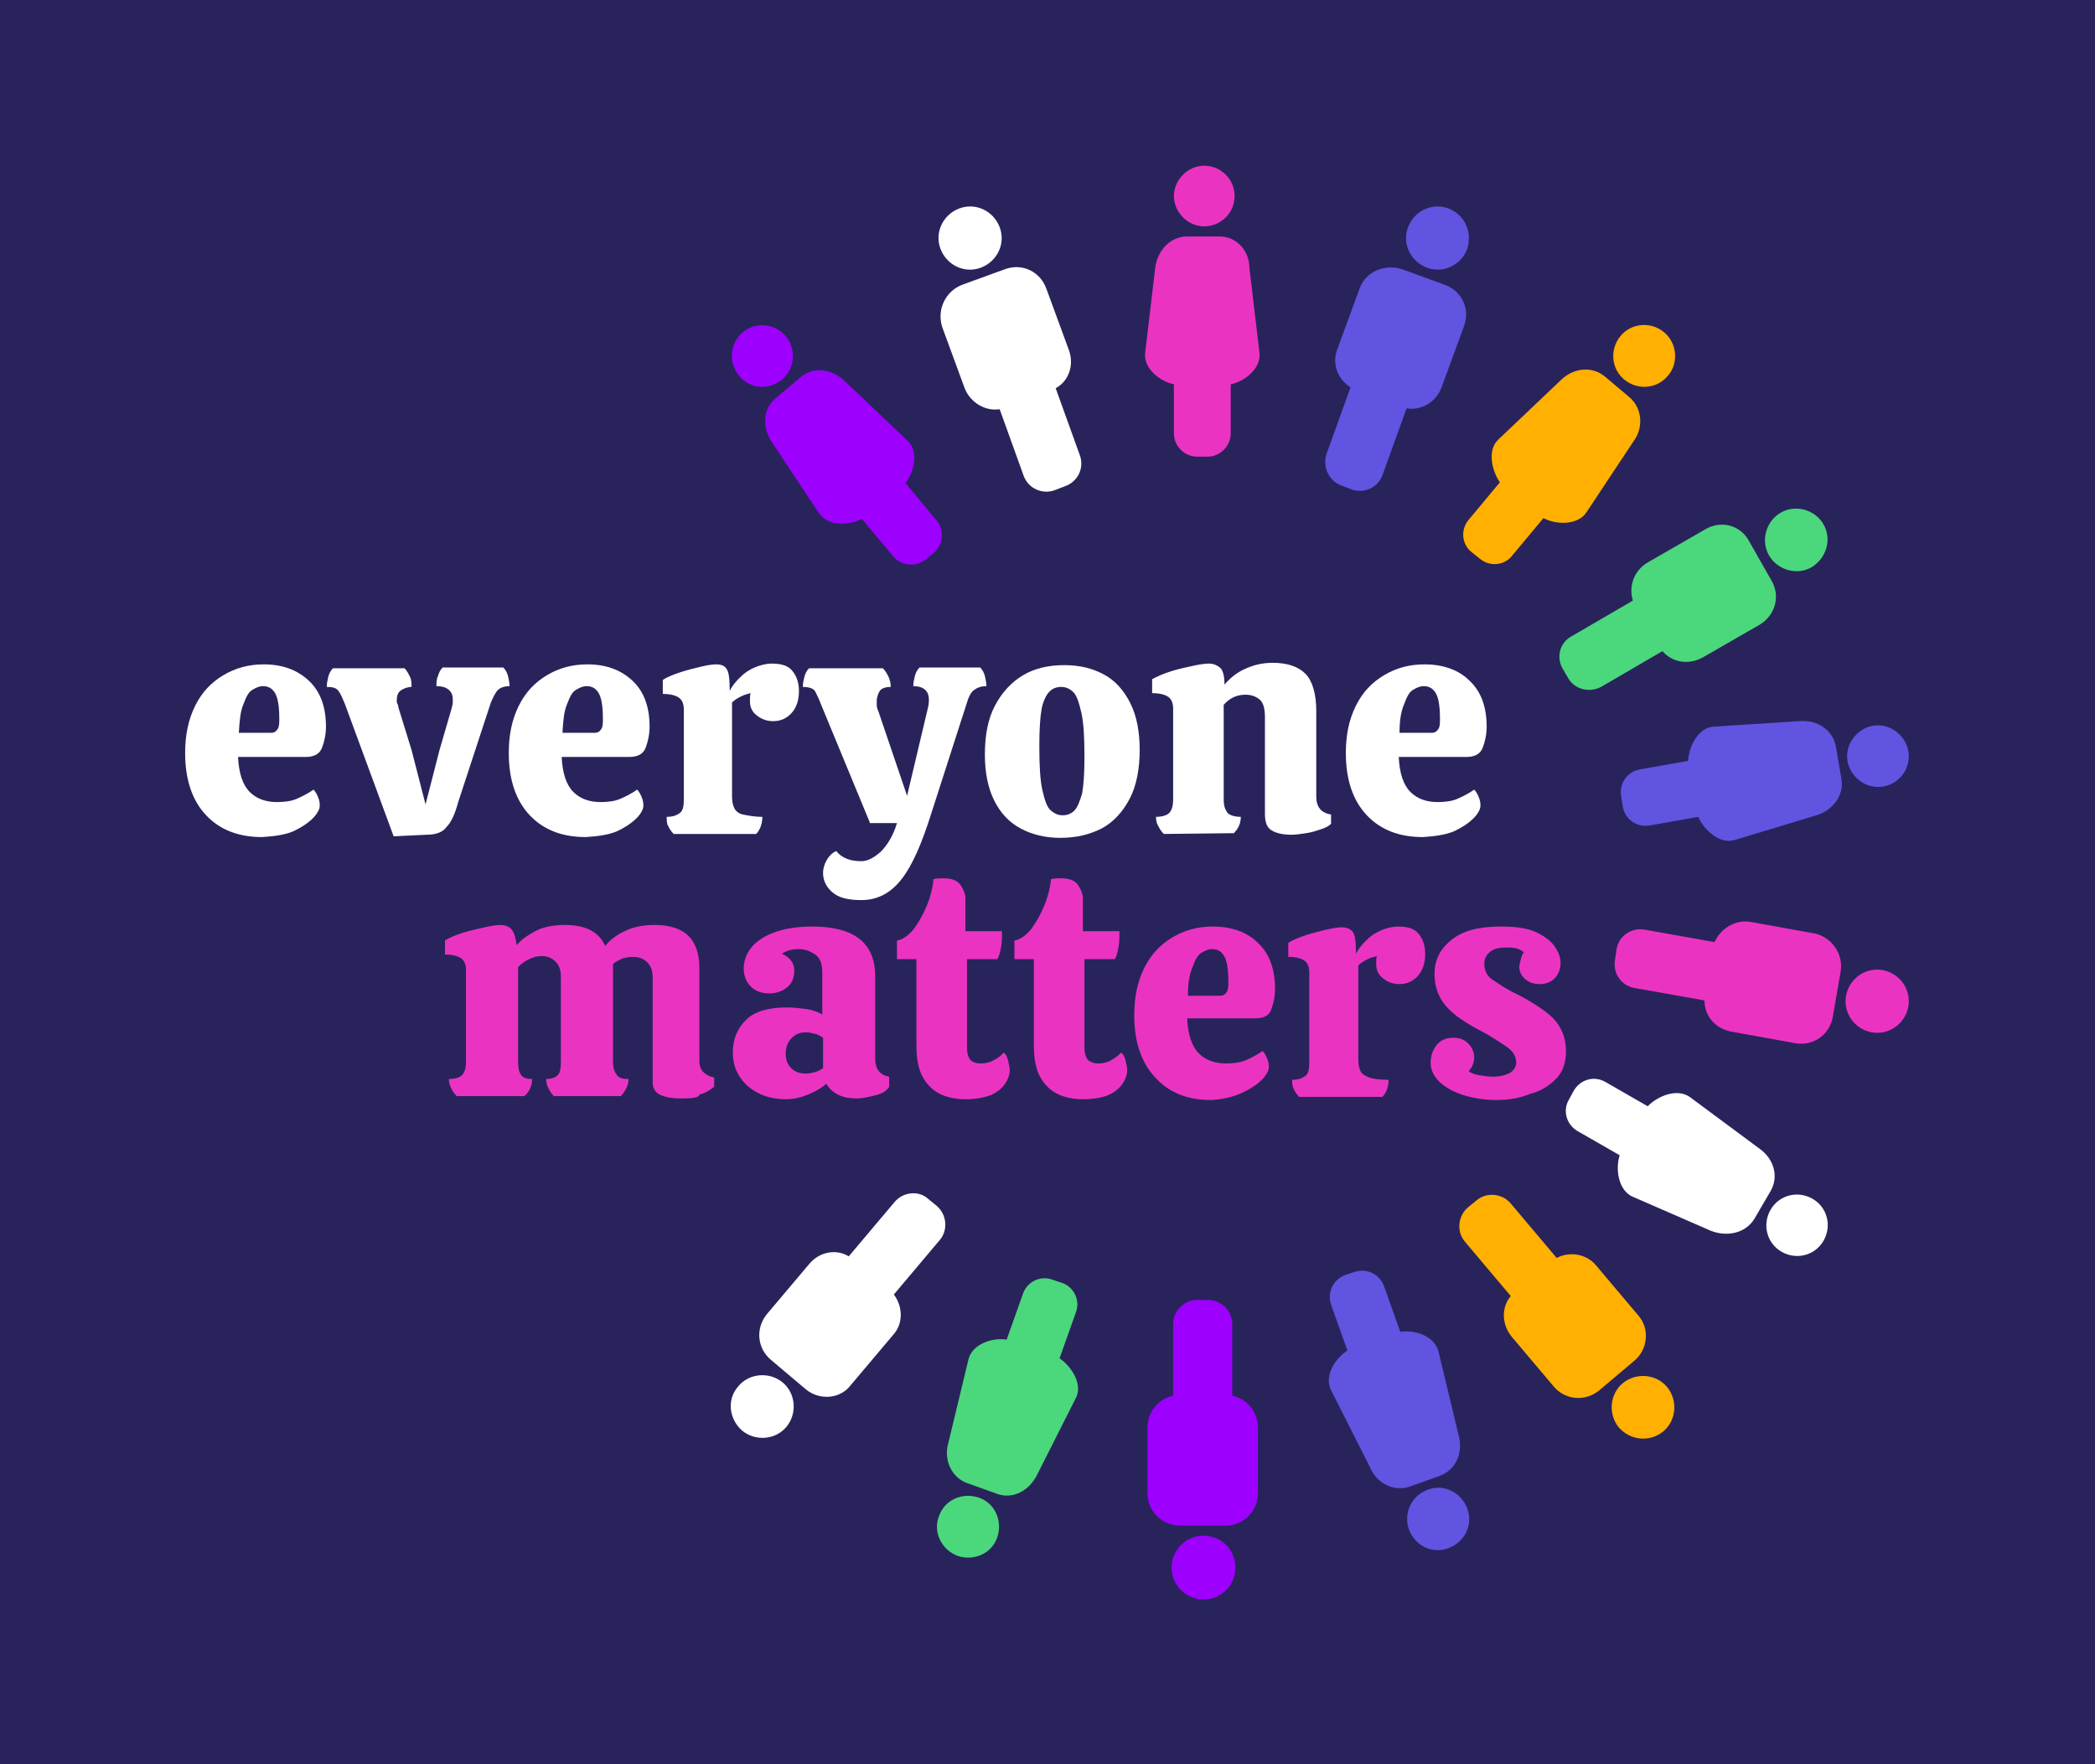 <?xml version="1.0" encoding="utf-8"?>
<!-- Generator: Adobe Illustrator 27.5.0, SVG Export Plug-In . SVG Version: 6.00 Build 0)  -->
<svg version="1.1" id="Layer_2_00000133529847387161625880000002469348769422398638_"
	 xmlns="http://www.w3.org/2000/svg" xmlns:xlink="http://www.w3.org/1999/xlink" x="0px" y="0px" viewBox="0 0 269.3 226.8"
	 style="enable-background:new 0 0 269.3 226.8;" xml:space="preserve">
<style type="text/css">
	.st0{fill:#29235C;}
	.st1{fill:#FFFFFF;}
	.st2{fill:#EA34C1;}
	.st3{fill:#9D00FF;}
	.st4{fill:#6154E0;}
	.st5{fill:#FFB000;}
	.st6{fill:#4BD77C;}
</style>
<g id="Layer_1-2">
	<rect y="0" class="st0" width="269.3" height="226.8"/>
	<path class="st1" d="M33.7,107.6c-3,0-5.4-0.9-7.2-2.8s-2.7-4.6-2.7-8c0-2.3,0.4-4.3,1.3-6.1s2.1-3,3.6-3.9
		c1.5-0.9,3.2-1.4,5.2-1.4c2.4,0,4.3,0.7,5.8,2.1c1.5,1.4,2.2,3.4,2.2,5.9c0,1-0.2,1.9-0.5,2.7c-0.3,0.8-1,1.2-2.1,1.2h-8.7
		c0.1,2.1,0.6,3.6,1.5,4.5s2.1,1.3,3.5,1.3c0.9,0,1.8-0.1,2.5-0.4s1.5-0.7,2.2-1.2c0.2,0.2,0.4,0.5,0.6,1s0.2,0.8,0.2,1.1
		c0,0.4-0.3,1-0.9,1.6c-0.6,0.6-1.5,1.2-2.6,1.7C36.6,107.3,35.3,107.5,33.7,107.6L33.7,107.6z M30.7,94.2h4.1
		c0.5,0,0.7-0.2,0.9-0.5s0.2-0.8,0.2-1.3c0-1.7-0.2-2.8-0.6-3.4c-0.4-0.6-0.9-0.8-1.5-0.8c-0.5,0-0.9,0.2-1.4,0.5s-0.8,1-1.1,1.8
		C30.9,91.4,30.8,92.6,30.7,94.2z"/>
	<path class="st1" d="M50.6,107.5l-6.3-17.1c-0.3-0.7-0.5-1.2-0.8-1.6s-0.8-0.5-1.5-0.5c0-0.4,0.1-0.9,0.2-1.3
		c0.1-0.4,0.3-0.8,0.6-1.1h9.2c0.3,0.3,0.5,0.7,0.7,1.1c0.2,0.4,0.2,0.9,0.2,1.3c-0.5,0-1,0.2-1.3,0.4C51.1,89,51,89.5,51,90.1
		c0,0.1,0,0.2,0.1,0.4s0.1,0.3,0.1,0.4l1.7,5.5l1.8,7l1.8-7l1.6-5.5c0-0.2,0.1-0.3,0.1-0.5s0-0.3,0-0.5c0-0.6-0.2-1-0.6-1.3
		s-0.9-0.4-1.5-0.4c0-0.4,0-0.9,0.2-1.3c0.1-0.4,0.3-0.8,0.6-1.1h7.8c0.3,0.3,0.5,0.7,0.6,1.1c0.1,0.4,0.2,0.9,0.2,1.3
		c-0.7,0-1.2,0.2-1.5,0.5s-0.6,0.9-0.9,1.6l-4.2,12.8c-0.4,1.5-0.9,2.6-1.5,3.2c-0.5,0.7-1.4,1-2.6,1L50.6,107.5L50.6,107.5z"/>
	<path class="st1" d="M75.3,107.6c-3,0-5.4-0.9-7.2-2.8s-2.7-4.6-2.7-8c0-2.3,0.4-4.3,1.3-6.1s2.1-3,3.6-3.9
		c1.5-0.9,3.2-1.4,5.2-1.4c2.4,0,4.3,0.7,5.8,2.1s2.2,3.4,2.2,5.9c0,1-0.2,1.9-0.5,2.7c-0.3,0.8-1,1.2-2.1,1.2h-8.7
		c0.1,2.1,0.6,3.6,1.5,4.5s2.1,1.3,3.5,1.3c0.9,0,1.8-0.1,2.5-0.4s1.5-0.7,2.2-1.2c0.2,0.2,0.4,0.5,0.6,1s0.2,0.8,0.2,1.1
		c0,0.4-0.3,1-0.9,1.6s-1.5,1.2-2.6,1.7C78.2,107.3,76.9,107.5,75.3,107.6L75.3,107.6z M72.3,94.2h4.1c0.5,0,0.7-0.2,0.9-0.5
		s0.2-0.8,0.2-1.3c0-1.7-0.2-2.8-0.6-3.4c-0.4-0.6-0.9-0.8-1.5-0.8c-0.5,0-0.9,0.2-1.4,0.5s-0.8,1-1.1,1.8
		C72.5,91.4,72.4,92.6,72.3,94.2z"/>
	<path class="st1" d="M86.6,107.2c-0.3-0.3-0.5-0.6-0.7-1c-0.2-0.3-0.2-0.8-0.2-1.2c0.8,0,1.3-0.2,1.7-0.5s0.5-0.9,0.5-1.7V91.2
		c0-0.7-0.2-1.2-0.6-1.5c-0.4-0.3-1.1-0.5-2.1-0.5v-1.8c0.6-0.4,1.4-0.7,2.3-1c0.9-0.3,1.8-0.5,2.6-0.7s1.5-0.3,2-0.3
		c0.6,0,1.1,0.2,1.3,0.6c0.3,0.4,0.4,1.3,0.4,2.8c0.3-0.6,0.7-1.1,1.3-1.7c0.6-0.6,1.2-1,1.9-1.3c0.7-0.3,1.5-0.5,2.2-0.5
		c1.3,0,2.2,0.3,2.7,1c0.5,0.6,0.8,1.5,0.8,2.5c0,1.2-0.3,2.1-0.9,2.8s-1.4,1.1-2.4,1.1c-0.9,0-1.6-0.3-2.2-0.8s-0.8-1.1-0.8-1.8
		c0-0.4,0-0.8,0.1-1c-0.4,0.1-0.8,0.2-1.2,0.4c-0.4,0.2-0.8,0.4-1.2,0.8v12.1c0,0.6,0.1,1.1,0.3,1.5s0.6,0.7,1.1,0.8
		s1.4,0.3,2.5,0.3c0,0.5-0.1,0.9-0.2,1.2s-0.3,0.7-0.6,1L86.6,107.2L86.6,107.2z"/>
	<path class="st1" d="M111.8,105.7l-6.2-15c-0.3-0.8-0.6-1.4-0.8-1.8s-0.8-0.6-1.6-0.6c0-0.5,0.1-0.9,0.2-1.3s0.3-0.8,0.6-1.1h9.5
		c0.6,0.7,1,1.5,1,2.4c-0.7,0-1.2,0.2-1.4,0.5s-0.4,0.8-0.4,1.3c0,0.2,0,0.4,0,0.6c0,0.2,0.1,0.5,0.2,0.7l3.7,10.9l2.7-11.4
		c0.1-0.4,0.1-0.7,0.1-1c0-1.1-0.7-1.7-2-1.7c0-0.5,0.1-0.9,0.2-1.3s0.3-0.8,0.6-1.1h7.8c0.3,0.3,0.5,0.7,0.6,1.1
		c0.1,0.4,0.2,0.9,0.2,1.3c-0.7,0-1.2,0.2-1.6,0.5s-0.7,0.9-0.9,1.6l-4.6,14.3c-1.2,3.8-2.4,6.6-3.8,8.4s-3.1,2.7-5.2,2.7
		c-1.7,0-2.9-0.3-3.7-1c-0.8-0.7-1.2-1.5-1.2-2.5c0-0.6,0.2-1.2,0.5-1.7s0.7-0.9,1.2-1.1c0.7,0.9,1.8,1.3,3.2,1.3
		c0.8,0,1.6-0.4,2.5-1.2c0.8-0.8,1.6-2,2.1-3.7H111.8L111.8,105.7z"/>
	<path class="st1" d="M136.3,107.7c-1.9,0-3.6-0.4-5.1-1.2s-2.6-2-3.4-3.6c-0.8-1.6-1.2-3.6-1.2-5.9c0-2.5,0.4-4.6,1.3-6.3
		c0.9-1.7,2.1-3,3.6-3.9c1.5-0.9,3.3-1.3,5.3-1.3s3.6,0.4,5.1,1.2s2.6,2.1,3.4,3.7c0.8,1.6,1.2,3.6,1.2,6s-0.4,4.6-1.3,6.3
		c-0.9,1.7-2.1,3-3.6,3.8C140,107.3,138.3,107.7,136.3,107.7L136.3,107.7z M136.6,104.8c0.6,0,1.1-0.2,1.5-0.6s0.7-1.2,1-2.2
		c0.2-1.1,0.3-2.7,0.3-4.7c0-2.5-0.1-4.4-0.4-5.7s-0.6-2.2-1-2.6c-0.5-0.5-1-0.7-1.6-0.7c-0.6,0-1.1,0.2-1.5,0.6s-0.8,1.2-1,2.2
		c-0.2,1.1-0.3,2.7-0.3,4.8c0,2.5,0.1,4.4,0.4,5.7s0.6,2.2,1.1,2.6S136,104.8,136.6,104.8L136.6,104.8z"/>
	<path class="st1" d="M149.6,107.2c-0.3-0.3-0.5-0.6-0.7-1c-0.2-0.3-0.3-0.7-0.3-1.2c0.8,0,1.4-0.2,1.7-0.5s0.5-0.9,0.5-1.7V91.1
		c0-0.7-0.2-1.2-0.6-1.5c-0.4-0.3-1.1-0.5-2.1-0.5v-1.8c0.6-0.3,1.4-0.7,2.4-1c0.9-0.3,1.9-0.5,2.8-0.7c0.9-0.2,1.6-0.3,2.1-0.3
		c0.6,0,1,0.2,1.4,0.5c0.4,0.3,0.6,1.1,0.6,2.2c0.7-0.8,1.5-1.5,2.6-2s2.2-0.8,3.6-0.8c1.9,0,3.3,0.5,4.2,1.4
		c0.9,0.9,1.4,2.6,1.4,4.8v11c0,1.3,0.6,2.1,1.9,2.3l0,1.2c-0.3,0.3-0.7,0.5-1.3,0.7s-1.2,0.4-1.9,0.5c-0.7,0.1-1.3,0.2-1.9,0.2
		c-1.1,0-2-0.2-2.6-0.6s-0.8-1.1-0.8-2.1V92.2c0-1.1-0.2-1.9-0.7-2.3s-1.1-0.6-1.8-0.6c-1.1,0-2,0.4-2.8,1.3v12.2
		c0,0.8,0.2,1.3,0.5,1.7c0.3,0.3,0.9,0.5,1.7,0.5c0,0.8-0.3,1.5-0.9,2.1L149.6,107.2L149.6,107.2z"/>
	<path class="st1" d="M182.9,107.6c-3,0-5.4-0.9-7.2-2.8s-2.7-4.6-2.7-8c0-2.3,0.4-4.3,1.3-6.1s2.1-3,3.6-3.9
		c1.5-0.9,3.2-1.4,5.2-1.4c2.4,0,4.4,0.7,5.8,2.1c1.5,1.4,2.2,3.4,2.2,5.9c0,1-0.2,1.9-0.5,2.7c-0.3,0.8-1,1.2-2.1,1.2h-8.7
		c0.1,2.1,0.6,3.6,1.5,4.5s2.1,1.3,3.5,1.3c0.9,0,1.8-0.1,2.5-0.4s1.5-0.7,2.2-1.2c0.2,0.2,0.4,0.5,0.6,1s0.2,0.8,0.2,1.1
		c0,0.4-0.3,1-0.9,1.6c-0.6,0.6-1.5,1.2-2.6,1.7C185.8,107.3,184.5,107.5,182.9,107.6L182.9,107.6z M179.9,94.2h4.1
		c0.5,0,0.7-0.2,0.9-0.5s0.2-0.8,0.2-1.3c0-1.7-0.2-2.8-0.6-3.4c-0.4-0.6-0.9-0.8-1.5-0.8c-0.5,0-0.9,0.2-1.4,0.5
		c-0.5,0.3-0.8,1-1.1,1.8C180.1,91.4,179.9,92.6,179.9,94.2z"/>
	<path class="st2" d="M87.6,141.2c-1,0-1.8-0.1-2.6-0.4c-0.7-0.3-1.1-0.8-1.1-1.7v-13.4c0-0.9-0.2-1.5-0.7-2
		c-0.5-0.5-1.1-0.7-1.9-0.7c-0.4,0-0.9,0.1-1.3,0.2c-0.4,0.2-0.8,0.4-1.2,0.7c0,0.1,0,0.2,0,0.3v12.3c0,0.8,0.2,1.3,0.5,1.7
		s0.8,0.5,1.5,0.5c0,0.4-0.1,0.8-0.3,1.2c-0.2,0.4-0.4,0.7-0.7,1h-8.6c-0.3-0.3-0.5-0.6-0.7-1s-0.3-0.8-0.3-1.2
		c0.7,0,1.2-0.2,1.5-0.5s0.4-0.9,0.4-1.7v-10.9c0-0.9-0.2-1.5-0.7-2c-0.5-0.5-1.1-0.7-1.8-0.7c-0.5,0-1,0.1-1.6,0.4s-1,0.6-1.4,1
		v12.2c0,0.8,0.1,1.3,0.4,1.7s0.8,0.5,1.4,0.5c0,0.8-0.3,1.6-1,2.2h-8.7c-0.3-0.3-0.5-0.6-0.7-1c-0.2-0.4-0.3-0.8-0.3-1.2
		c0.8,0,1.4-0.2,1.7-0.5s0.5-0.9,0.5-1.7v-11.8c0-0.7-0.2-1.2-0.6-1.5c-0.4-0.3-1.1-0.5-2.1-0.5v-1.8c0.6-0.4,1.4-0.7,2.3-1
		c1-0.3,1.9-0.5,2.8-0.7s1.6-0.3,2.1-0.3c0.5,0,1,0.2,1.3,0.5s0.6,1,0.7,2.1c0.7-0.8,1.6-1.4,2.6-1.9s2.3-0.7,3.6-0.7
		c2.7,0,4.4,0.9,5.2,2.7c0.7-0.9,1.6-1.5,2.7-2s2.3-0.7,3.7-0.7c1.9,0,3.4,0.5,4.3,1.4s1.4,2.3,1.4,4.1v12c0,0.6,0.2,1.1,0.5,1.4
		c0.3,0.3,0.8,0.6,1.4,0.7v1.2c-0.5,0.4-1.1,0.8-1.9,1C89.9,141.1,88.9,141.2,87.6,141.2L87.6,141.2z"/>
	<path class="st2" d="M101,141.3c-2,0-3.6-0.6-4.9-1.7c-1.2-1.1-1.9-2.5-1.9-4.3s0.6-3.1,1.7-4.2s2.9-1.6,5.3-1.6
		c0.8,0,1.6,0.1,2.4,0.2s1.6,0.4,2.1,0.7V125c0-1.1-0.3-1.9-0.9-2.3c-0.6-0.4-1.3-0.7-2.1-0.7c-0.9,0-1.6,0.2-2.2,0.6
		c0.5,0.2,0.9,0.5,1.2,0.9s0.4,0.8,0.4,1.3c0,0.9-0.3,1.6-0.9,2.1c-0.6,0.5-1.4,0.8-2.3,0.8c-1,0-1.8-0.3-2.4-0.9s-0.9-1.4-0.9-2.3
		s0.3-1.8,0.9-2.6c0.6-0.8,1.6-1.5,2.9-2s3-0.8,5-0.8c5.4,0,8.1,2.1,8.1,6.4v10.6c0,1.3,0.6,2.1,1.8,2.3v1.3
		c-0.3,0.5-0.9,0.9-1.8,1.1c-0.8,0.2-1.6,0.4-2.4,0.4c-1.8,0-3.1-0.6-3.9-1.9c-0.5,0.5-1.2,0.9-2.1,1.3S102.2,141.3,101,141.3
		L101,141.3z M103.6,138c0.4,0,0.8-0.1,1.2-0.2s0.7-0.3,1-0.5v-3.9c-0.3-0.2-0.6-0.4-1-0.5c-0.4-0.1-0.8-0.2-1.2-0.2
		c-0.7,0-1.3,0.2-1.8,0.7s-0.8,1.1-0.8,2.1c0,0.7,0.2,1.3,0.7,1.8S102.8,138,103.6,138L103.6,138z"/>
	<path class="st2" d="M124.1,141.3c-1.1,0-2.2-0.2-3.1-0.6c-0.9-0.4-1.7-1.1-2.3-2.1c-0.6-1-0.9-2.4-0.9-4.2v-11.1h-2.5v-2.4
		c0.7-0.1,1.4-0.6,2.1-1.4c0.6-0.8,1.2-1.8,1.7-3s0.8-2.4,0.9-3.5c0.5-0.1,0.9-0.1,1.3-0.1c1.1,0,1.8,0.3,2.2,0.9
		c0.4,0.6,0.6,1.2,0.6,1.7v4.2h4.7c0,0.6,0,1.3-0.1,1.9c-0.1,0.6-0.2,1.2-0.5,1.7h-3.9v11.3c0,0.9,0.2,1.4,0.5,1.7
		c0.3,0.3,0.8,0.4,1.3,0.4s1.1-0.1,1.6-0.4c0.6-0.3,1-0.6,1.3-1c0.3,0.2,0.5,0.6,0.6,1.1c0.1,0.5,0.2,0.8,0.2,1.1
		c0,0.6-0.2,1.2-0.6,1.8c-0.4,0.6-1,1.1-1.9,1.5C126.4,141.1,125.4,141.3,124.1,141.3L124.1,141.3z"/>
	<path class="st2" d="M139.2,141.3c-1.1,0-2.2-0.2-3.1-0.6c-0.9-0.4-1.7-1.1-2.3-2.1c-0.6-1-0.9-2.4-0.9-4.2v-11.1h-2.5v-2.4
		c0.7-0.1,1.4-0.6,2.1-1.4c0.6-0.8,1.2-1.8,1.7-3s0.8-2.4,0.9-3.5c0.5-0.1,0.9-0.1,1.3-0.1c1.1,0,1.8,0.3,2.2,0.9
		c0.4,0.6,0.6,1.2,0.6,1.7v4.2h4.7c0,0.6,0,1.3-0.1,1.9c-0.1,0.6-0.2,1.2-0.5,1.7h-3.9v11.3c0,0.9,0.2,1.4,0.5,1.7
		c0.4,0.3,0.8,0.4,1.3,0.4s1.1-0.1,1.6-0.4s1-0.6,1.3-1c0.3,0.2,0.5,0.6,0.6,1.1c0.1,0.5,0.2,0.8,0.2,1.1c0,0.6-0.2,1.2-0.6,1.8
		c-0.4,0.6-1,1.1-1.9,1.5C141.6,141.1,140.5,141.3,139.2,141.3L139.2,141.3z"/>
	<path class="st2" d="M155.7,141.4c-3,0-5.4-0.9-7.2-2.9c-1.8-1.9-2.7-4.6-2.7-8c0-2.3,0.4-4.3,1.3-6.1s2.1-3,3.6-3.9
		c1.5-0.9,3.2-1.4,5.2-1.4c2.4,0,4.4,0.7,5.8,2.1c1.5,1.4,2.2,3.4,2.2,5.9c0,1-0.2,1.9-0.5,2.7s-1,1.1-2.1,1.1h-8.7
		c0.1,2.1,0.6,3.6,1.5,4.5s2.1,1.3,3.5,1.3c0.9,0,1.8-0.1,2.5-0.4s1.5-0.7,2.2-1.2c0.2,0.2,0.4,0.5,0.6,1s0.2,0.8,0.2,1.1
		c0,0.4-0.3,1-0.9,1.6c-0.6,0.6-1.5,1.2-2.6,1.7S157.3,141.3,155.7,141.4L155.7,141.4z M152.7,128h4.1c0.5,0,0.7-0.2,0.9-0.5
		s0.2-0.8,0.2-1.3c0-1.7-0.2-2.8-0.6-3.4c-0.4-0.6-0.9-0.8-1.5-0.8c-0.5,0-0.9,0.2-1.4,0.5c-0.5,0.3-0.8,1-1.1,1.8
		C152.9,125.2,152.7,126.4,152.7,128z"/>
	<path class="st2" d="M167,141c-0.3-0.3-0.5-0.6-0.7-1c-0.2-0.4-0.2-0.8-0.2-1.2c0.8,0,1.3-0.2,1.7-0.5s0.5-0.9,0.5-1.7V125
		c0-0.7-0.2-1.2-0.6-1.5c-0.4-0.3-1.1-0.5-2.1-0.5v-1.8c0.6-0.4,1.4-0.7,2.3-1c0.9-0.3,1.8-0.5,2.6-0.7s1.5-0.3,2-0.3
		c0.6,0,1.1,0.2,1.4,0.6c0.3,0.4,0.4,1.3,0.4,2.8c0.3-0.6,0.7-1.1,1.3-1.7c0.6-0.6,1.2-1,1.9-1.3c0.7-0.3,1.5-0.5,2.2-0.5
		c1.3,0,2.2,0.3,2.7,1c0.5,0.6,0.8,1.5,0.8,2.5c0,1.2-0.3,2.1-0.9,2.8c-0.6,0.7-1.4,1.1-2.4,1.1c-0.9,0-1.6-0.3-2.2-0.8
		s-0.8-1.1-0.8-1.8c0-0.4,0-0.8,0.1-1c-0.4,0.1-0.8,0.2-1.2,0.4c-0.4,0.2-0.8,0.4-1.2,0.8v12.1c0,0.6,0.1,1.1,0.3,1.5
		s0.6,0.6,1.1,0.8s1.4,0.3,2.5,0.3c0,0.5-0.1,0.9-0.2,1.2s-0.3,0.7-0.6,1L167,141L167,141z"/>
	<path class="st2" d="M192.3,141.4c-1,0-1.9-0.1-2.9-0.3c-1-0.2-1.9-0.5-2.7-0.9c-0.8-0.4-1.5-0.9-2-1.5s-0.8-1.3-0.8-2.1
		c0-0.9,0.3-1.7,0.8-2.3c0.5-0.6,1.2-0.9,2.1-0.9c0.8,0,1.4,0.2,1.9,0.7s0.8,1.1,0.8,1.9c0,0.4-0.1,0.6-0.2,0.9s-0.3,0.5-0.5,0.8
		c0.2,0.2,0.7,0.4,1.3,0.5c0.6,0.1,1.2,0.2,1.8,0.2c0.9,0,1.7-0.2,2.2-0.5s0.8-0.8,0.8-1.3c0-0.8-0.4-1.5-1.3-2.1s-1.8-1.2-2.9-1.8
		c-1-0.5-2-1.1-2.9-1.7s-1.8-1.4-2.4-2.3s-1-2.1-1-3.5c0-1.8,0.7-3.2,2.2-4.4c1.5-1.2,3.6-1.7,6.3-1.7c1.9,0,3.4,0.2,4.5,0.7
		c1.1,0.5,1.9,1.1,2.4,1.8s0.8,1.4,0.8,2.2c0,0.8-0.3,1.5-0.8,2s-1.2,0.7-1.9,0.7c-0.7,0-1.3-0.2-1.8-0.6c-0.5-0.4-0.8-1-0.8-1.6
		c0-0.3,0.1-0.7,0.2-1c0.1-0.4,0.2-0.7,0.4-0.9c-0.3-0.2-0.6-0.4-1-0.5c-0.4-0.1-0.9-0.1-1.4-0.1c-0.9,0-1.6,0.2-2,0.6
		c-0.5,0.4-0.7,0.9-0.7,1.5c0,0.9,0.4,1.7,1.3,2.2c0.9,0.6,1.8,1.2,2.9,1.7c1,0.5,2,1.1,2.9,1.7s1.8,1.3,2.4,2.2s1,2,1,3.4
		c0,1.5-0.4,2.7-1.3,3.6c-0.9,0.9-2,1.6-3.3,1.9C195.3,141.2,193.8,141.4,192.3,141.4L192.3,141.4z"/>
	<path class="st3" d="M150.6,201.5c0-2.2,1.8-4.1,4.1-4.1s4.1,1.8,4.1,4.1s-1.8,4.1-4.1,4.1S150.6,203.7,150.6,201.5"/>
	<path class="st3" d="M157.6,196.1h-5.9c-2.3,0-4.2-1.8-4.2-4.2v-8.4c0-2,1.4-3.7,3.3-4.1v-9.2c0-1.7,1.4-3.1,3.1-3.1h1.4
		c1.7,0,3.1,1.4,3.1,3.1v9.2c1.9,0.4,3.3,2.1,3.3,4.1v8.4C161.7,194.3,159.8,196.1,157.6,196.1L157.6,196.1L157.6,196.1z"/>
	<path class="st2" d="M158.7,25.2c0,2.2-1.8,3.9-3.9,3.9s-3.9-1.8-3.9-3.9s1.8-3.9,3.9-3.9S158.7,23,158.7,25.2"/>
	<path class="st2" d="M156.8,30.4h-4.2c-2.2,0-3.8,1.8-4.1,4l-1.3,11c-0.2,1.9,1.8,3.6,3.7,4v6.3c0,1.7,1.4,3,3,3h1.3
		c1.7,0,3-1.4,3-3v-6.3c1.9-0.4,3.9-2.1,3.7-4l-1.3-11C160.6,32.3,159,30.4,156.8,30.4L156.8,30.4L156.8,30.4z"/>
	<path class="st1" d="M128.5,29.2c0.8,2.1-0.3,4.4-2.4,5.2s-4.4-0.3-5.2-2.4s0.3-4.4,2.4-5.2S127.7,27.1,128.5,29.2"/>
	<path class="st1" d="M123.7,36.6l5.5-2c2.2-0.8,4.5,0.3,5.3,2.5l2.9,7.9c0.7,1.9,0,4-1.7,4.9l3.1,8.6c0.6,1.6-0.2,3.4-1.9,4
		l-1.3,0.5c-1.6,0.6-3.4-0.2-4-1.8l-3.1-8.6c-1.9,0.3-3.8-0.9-4.5-2.7l-2.9-7.9C120.4,39.7,121.6,37.4,123.7,36.6L123.7,36.6
		L123.7,36.6z"/>
	<path class="st4" d="M181.1,196.6c-0.7-2.1,0.3-4.3,2.4-5.1s4.3,0.3,5.1,2.4s-0.3,4.3-2.4,5.1S181.9,198.7,181.1,196.6"/>
	<path class="st4" d="M181.2,191.1l3.9-1.4c2.1-0.8,3-3,2.4-5.2l-2.6-10.8c-0.5-1.9-2.9-2.8-4.9-2.5l-2.1-5.9
		c-0.6-1.6-2.3-2.3-3.8-1.8l-1.2,0.4c-1.6,0.6-2.3,2.3-1.8,3.8l2.1,5.9c-1.7,1.1-3,3.4-2.1,5.1l5,9.9
		C176.9,190.6,179.1,191.8,181.2,191.1L181.2,191.1L181.2,191.1z"/>
	<path class="st5" d="M208.1,183.5c-1.4-1.7-1.2-4.3,0.5-5.7s4.3-1.2,5.7,0.5s1.2,4.3-0.5,5.7S209.6,185.2,208.1,183.5"/>
	<path class="st5" d="M210.1,174.9l-4.5,3.8c-1.8,1.5-4.4,1.3-5.9-0.5l-5.4-6.4c-1.3-1.6-1.3-3.8-0.1-5.2l-5.9-7
		c-1.1-1.3-0.9-3.3,0.4-4.4l1.1-0.9c1.3-1.1,3.3-0.9,4.4,0.4l5.9,7c1.7-0.9,3.9-0.5,5.1,1l5.4,6.4
		C212.1,170.8,211.8,173.5,210.1,174.9L210.1,174.9L210.1,174.9z"/>
	<path class="st3" d="M101,43.2c1.4,1.7,1.2,4.2-0.5,5.6S96.4,50,95,48.3s-1.2-4.2,0.5-5.6S99.6,41.6,101,43.2"/>
	<path class="st3" d="M102.9,48.5l-3.2,2.7C98,52.6,98,55,99.2,56.8l6.1,9.2c1.1,1.6,3.7,1.6,5.5,0.7l4,4.8c1.1,1.3,3,1.4,4.2,0.4
		l1-0.8c1.3-1.1,1.4-3,0.4-4.2l-4-4.8c1.2-1.6,1.7-4.2,0.2-5.5l-8-7.6C107.1,47.5,104.6,47,102.9,48.5
		C102.9,48.5,102.9,48.5,102.9,48.5z"/>
	<path class="st1" d="M229,160.9c-1.9-1.1-2.5-3.5-1.4-5.4s3.5-2.5,5.4-1.4s2.5,3.5,1.4,5.4S230.9,162,229,160.9"/>
	<path class="st1" d="M225.5,156.7l2.1-3.6c1.1-1.9,0.4-4.2-1.5-5.5l-8.9-6.6c-1.6-1.1-4-0.2-5.4,1.2l-5.4-3.1
		c-1.5-0.9-3.3-0.3-4.1,1.1l-0.6,1.1c-0.9,1.5-0.3,3.3,1.1,4.1l5.4,3.1c-0.6,1.9-0.1,4.5,1.6,5.3l10.1,4.4
		C221.9,159,224.3,158.6,225.5,156.7L225.5,156.7L225.5,156.7z"/>
	<path class="st2" d="M240.6,132.7c-2.2-0.4-3.7-2.5-3.3-4.7c0.4-2.2,2.5-3.7,4.7-3.3s3.7,2.5,3.3,4.7
		C244.9,131.6,242.8,133.1,240.6,132.7"/>
	<path class="st2" d="M236.6,124.9l-1,5.8c-0.4,2.3-2.5,3.8-4.8,3.4l-8.3-1.5c-2-0.4-3.4-2-3.4-4l-9-1.6c-1.7-0.3-2.8-1.9-2.5-3.6
		l0.2-1.4c0.3-1.7,1.9-2.8,3.6-2.5l9,1.6c0.8-1.8,2.7-2.9,4.6-2.6l8.3,1.5C235.5,120.5,237,122.7,236.6,124.9L236.6,124.9
		L236.6,124.9z"/>
	<path class="st4" d="M242.1,101.1c-2.1,0.4-4.2-1.1-4.6-3.2s1.1-4.2,3.2-4.6s4.2,1.1,4.6,3.2S244.3,100.7,242.1,101.1"/>
	<path class="st4" d="M236.7,100.1l-0.7-4.1c-0.4-2.2-2.4-3.5-4.7-3.3l-11,0.7c-1.9,0.1-3.2,2.4-3.3,4.4l-6.2,1.1
		c-1.7,0.3-2.7,1.9-2.4,3.5l0.2,1.3c0.3,1.7,1.9,2.7,3.5,2.4l6.2-1.1c0.8,1.8,2.8,3.5,4.6,3l10.6-3.2
		C235.5,104.2,237.1,102.3,236.7,100.1L236.7,100.1L236.7,100.1z"/>
	<path class="st6" d="M232.9,72.9c-1.9,1.1-4.4,0.4-5.5-1.5s-0.4-4.4,1.5-5.5c1.9-1.1,4.4-0.4,5.5,1.5
		C235.5,69.3,234.8,71.7,232.9,72.9"/>
	<path class="st6" d="M224.8,69.5l2.9,5.1c1.2,2,0.5,4.5-1.5,5.7l-7.3,4.2c-1.8,1-3.9,0.7-5.2-0.8l-7.9,4.6
		c-1.5,0.8-3.4,0.3-4.2-1.1l-0.7-1.2c-0.9-1.5-0.4-3.4,1.1-4.2l7.9-4.6c-0.6-1.9,0.2-3.9,1.9-4.9l7.3-4.2
		C221.2,66.8,223.7,67.5,224.8,69.5L224.8,69.5L224.8,69.5z"/>
	<path class="st1" d="M94.9,178.2c1.4-1.7,4-1.9,5.7-0.5c1.7,1.4,1.9,4,0.5,5.7c-1.4,1.7-4,1.9-5.7,0.5
		C93.7,182.4,93.4,179.9,94.9,178.2"/>
	<path class="st1" d="M103.6,178.6l-4.5-3.8c-1.8-1.5-2-4.1-0.5-5.9l5.4-6.4c1.3-1.6,3.5-2,5.1-1l5.9-7c1.1-1.3,3.1-1.5,4.3-0.4
		l1.1,0.9c1.3,1.1,1.5,3.1,0.4,4.4l-5.9,7c1.2,1.6,1.2,3.8-0.1,5.2l-5.4,6.4C108,179.9,105.3,180,103.6,178.6L103.6,178.6
		L103.6,178.6z"/>
	<path class="st5" d="M214.4,48.3c-1.4,1.7-3.9,1.9-5.6,0.5c-1.7-1.4-1.9-3.9-0.5-5.6c1.4-1.7,3.9-1.9,5.6-0.5
		S215.8,46.7,214.4,48.3"/>
	<path class="st5" d="M209.5,51.1l-3.2-2.7c-1.7-1.4-4.1-1.1-5.7,0.5l-8,7.6c-1.4,1.3-0.9,3.9,0.2,5.5l-4,4.8
		c-1.1,1.3-0.9,3.2,0.4,4.2l1,0.8c1.3,1.1,3.2,0.9,4.2-0.4l4-4.8c1.7,0.9,4.4,0.9,5.5-0.7l6.1-9.2C211.2,55.1,211.2,52.6,209.5,51.1
		L209.5,51.1L209.5,51.1z"/>
	<path class="st4" d="M188.6,32c-0.8,2.1-3.1,3.2-5.2,2.4s-3.2-3.1-2.4-5.2s3.1-3.2,5.2-2.4S189.3,29.9,188.6,32"/>
	<path class="st4" d="M180.2,34.6l5.5,2c2.2,0.8,3.3,3.1,2.5,5.3l-2.9,7.9c-0.7,1.9-2.6,3-4.5,2.7l-3.1,8.6c-0.6,1.6-2.4,2.4-4,1.8
		l-1.3-0.5c-1.6-0.6-2.4-2.4-1.9-4l3.1-8.6c-1.7-1.1-2.4-3.1-1.7-4.9l2.9-7.9C175.6,34.9,178,33.9,180.2,34.6L180.2,34.6L180.2,34.6
		z"/>
	<path class="st6" d="M120.7,194.9c0.7-2.1,3-3.1,5.1-2.4c2.1,0.7,3.1,3,2.4,5.1s-3,3.1-5.1,2.4C121,199.2,119.9,196.9,120.7,194.9"
		/>
	<path class="st6" d="M124.2,190.6l3.9,1.4c2.1,0.8,4.2-0.4,5.2-2.4l5-9.9c0.9-1.7-0.5-4-2.1-5.1l2.1-5.9c0.6-1.6-0.3-3.3-1.8-3.8
		l-1.2-0.4c-1.6-0.6-3.3,0.3-3.8,1.8l-2.1,5.9c-1.9-0.3-4.4,0.6-4.9,2.5l-2.6,10.8C121.3,187.5,122.2,189.8,124.2,190.6L124.2,190.6
		L124.2,190.6z"/>
</g>
</svg>
